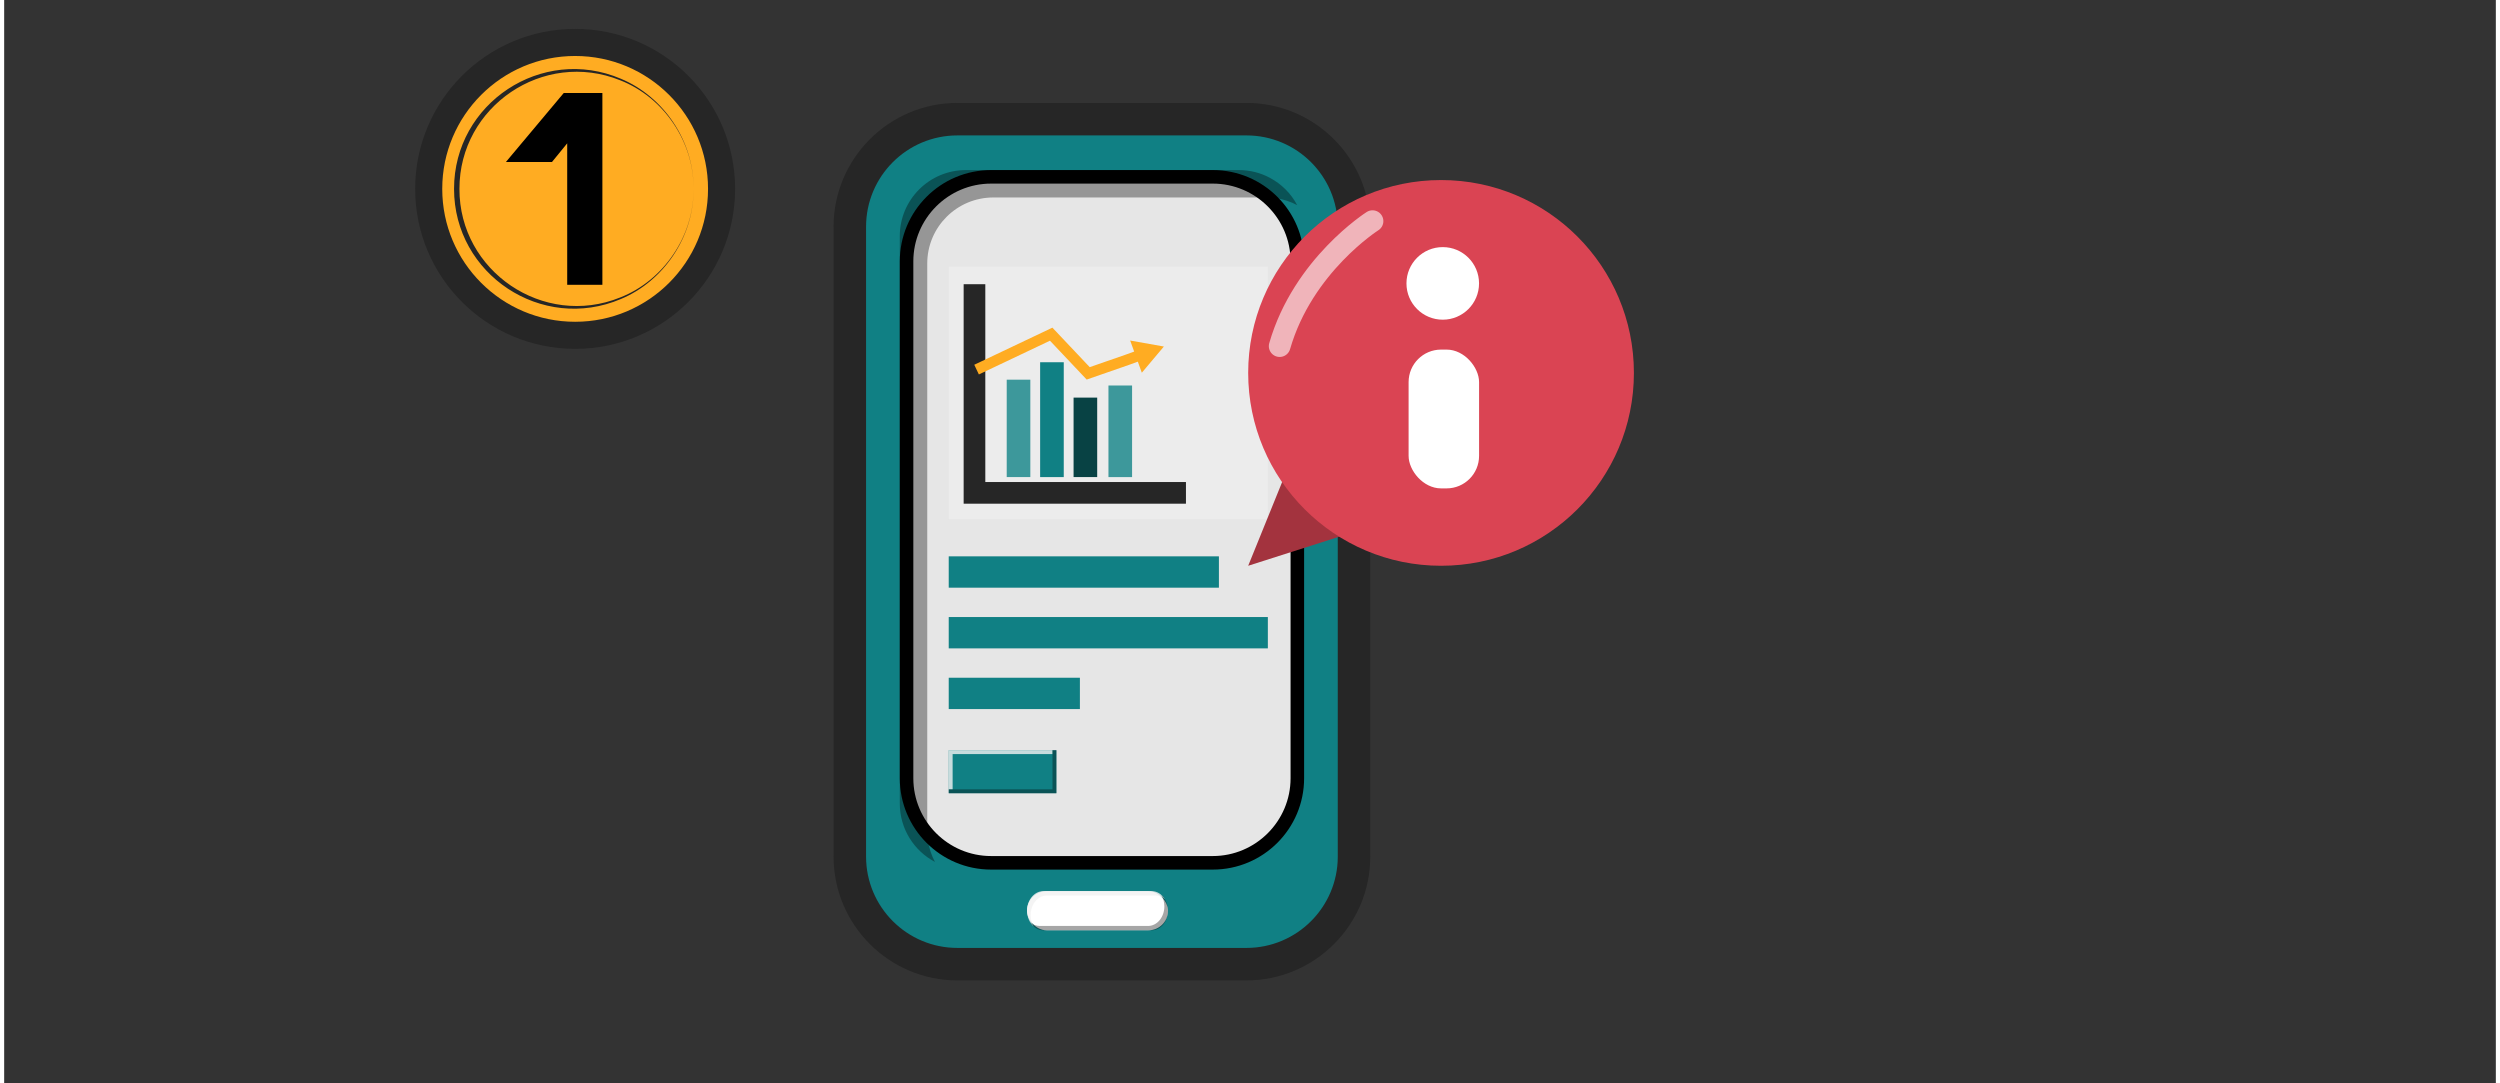 <?xml version="1.0" encoding="UTF-8"?>
<svg xmlns="http://www.w3.org/2000/svg" id="uuid-ef6e5c21-6c8e-4116-9969-c5f1761f40d3" data-name="Schritt1" width="300" height="130" viewBox="0 0 920 400">
  <rect x="0" y="0" width="920" height="400" fill="#333333" stroke="none"/>
  <g>
    <g>
      <path d="m351.98,44h106.7c21.93,0,39.73,17.8,39.73,39.73v232.54c0,21.93-17.8,39.73-39.73,39.73h-106.7c-21.93,0-39.73-17.8-39.73-39.73V83.73c0-21.93,17.8-39.73,39.73-39.73Z" fill="#108084"/>
      <path d="m458.68,50c18.63,0,33.73,15.1,33.73,33.73v232.54c0,18.63-15.1,33.73-33.73,33.73h-106.71c-18.63,0-33.73-15.1-33.73-33.73V83.73c0-18.63,15.1-33.73,33.73-33.73h106.71m0-12h-106.71c-25.22,0-45.73,20.51-45.73,45.73v232.54c0,25.22,20.51,45.73,45.73,45.73h106.71c25.22,0,45.73-20.51,45.73-45.73V83.73c0-25.22-20.51-45.73-45.73-45.73h0Z" fill="#262626"/>
    </g>
    <g>
      <path d="m364.42,65.29h81.83c17.24,0,31.23,13.99,31.23,31.23v190.83c0,17.24-13.99,31.23-31.23,31.23h-81.83c-17.24,0-31.23-13.99-31.23-31.23V96.52c0-17.24,13.99-31.23,31.23-31.23Z" fill="#e6e6e6"/>
      <path d="m446.25,67.79c15.84,0,28.73,12.89,28.73,28.73v190.83c0,15.84-12.89,28.73-28.73,28.73h-81.83c-15.84,0-28.73-12.89-28.73-28.73V96.52c0-15.84,12.89-28.73,28.73-28.73h81.83m0-5h-81.83c-18.63,0-33.73,15.1-33.73,33.73v190.83c0,18.63,15.1,33.73,33.73,33.73h81.83c18.63,0,33.73-15.1,33.73-33.73V96.52c0-18.63-15.1-33.73-33.73-33.73h0Z"/>
    </g>
    <path d="m477.43,75.75c-2.32-1.24-4.87-2.1-7.55-2.54-1.27-.2-2.57-.3-3.89-.3h-100.73c-13.5,0-24.43,10.92-24.43,24.38v209.53c0,1.3.1,2.58.3,3.83.43,2.68,1.29,5.23,2.52,7.55,0,.01.01.04.02.05-7.73-4.1-12.98-12.21-12.98-21.55V87.17c0-13.46,10.94-24.38,24.43-24.38h100.73c4.16,0,8.08,1.03,11.5,2.87,4.29,2.28,7.81,5.8,10.08,10.09Z" opacity=".35"/>
    <rect x="348.76" y="98.43" width="117.83" height="93.25" fill="#f2f2f2" opacity=".5"/>
    <rect x="348.76" y="205.42" width="99.76" height="11.57" fill="#108084"/>
    <rect x="348.76" y="227.83" width="117.83" height="11.57" fill="#108084"/>
    <rect x="348.76" y="250.24" width="48.43" height="11.57" fill="#108084"/>
    <polyline points="358.27 104.94 358.27 181.98 436.35 181.98" fill="none" stroke="#262626" stroke-miterlimit="10" stroke-width="8"/>
    <g>
      <rect x="370.17" y="140.19" width="8.72" height="35.96" fill="#3d989b"/>
      <rect x="382.51" y="133.75" width="8.72" height="42.41" fill="#108084"/>
      <rect x="394.86" y="146.81" width="8.72" height="29.34" fill="#084244"/>
      <rect x="407.74" y="142.34" width="8.72" height="33.82" fill="#3d989b"/>
    </g>
    <polygon points="428.2 127.95 420.06 137.62 418.58 133.54 415.18 134.77 399.7 140.15 386.14 125.8 359.89 138.26 358.19 134.68 387.04 120.98 400.82 135.56 413.87 131.03 417.23 129.81 415.75 125.73 428.2 127.95" fill="#ffac22"/>
    <rect x="348.76" y="276.99" width="39.76" height="15.9" fill="#108084"/>
    <polygon points="387.07 276.99 387.07 278.43 350.2 278.43 350.2 291.45 348.76 291.45 348.76 276.99 387.07 276.99" fill="#f2f2f2" opacity=".81"/>
    <polygon points="388.52 276.99 388.52 292.89 348.76 292.89 348.76 291.45 387.07 291.45 387.07 276.99 388.52 276.99" opacity=".35"/>
    <rect x="377.67" y="329.04" width="52.05" height="14.46" rx="7.23" ry="7.23" fill="#fff"/>
    <path d="m428.57,332.02c-.99-.87-2.21-1.38-3.52-1.38h-40.04c-1.65,0-3.15.81-4.24,2.12-1.09,1.32-1.76,3.12-1.76,5.11,0,1.58.43,3.04,1.15,4.24-1.5-1.32-2.48-3.45-2.48-5.85,0-1.99.67-3.79,1.76-5.11,1.09-1.31,2.59-2.12,4.24-2.12h40.04c1.99,0,3.76,1.18,4.86,2.99Z" fill="#f2f2f2" opacity=".81"/>
    <path d="m429.72,336.27c0,1.99-.67,3.79-1.76,5.11-1.09,1.31-2.59,2.12-4.24,2.12h-40.04c-1.99,0-3.76-1.18-4.86-2.99.99.87,2.21,1.38,3.52,1.38h40.04c1.65,0,3.15-.81,4.24-2.12,1.09-1.32,1.76-3.12,1.76-5.11,0-1.58-.43-3.04-1.15-4.24,1.5,1.32,2.48,3.45,2.48,5.85Z" opacity=".35"/>
    <polygon points="459.33 208.9 481.59 154.01 512.74 191.84 459.33 208.9" fill="#a3333e"/>
    <circle cx="530.54" cy="137.69" r="71.21" fill="#da4453"/>
    <rect x="518.56" y="129.08" width="26.02" height="51.25" rx="12" ry="12" fill="#fff"/>
    <circle cx="531.17" cy="104.64" r="13.4" fill="#fff"/>
    <path d="m505.24,81.65s-25.68,16.27-34.29,46.15" fill="none" opacity=".6" stroke="#fff" stroke-linecap="round" stroke-miterlimit="10" stroke-width="8"/>
  </g>
  <g>
    <g>
      <circle cx="210.82" cy="69.74" r="54.07" fill="#ffac22" stroke="#262626" stroke-miterlimit="10" stroke-width="10"/>
      <circle cx="211.82" cy="68.74" r="33.54" fill="#ffac22"/>
      <path d="m254.54,69.74c.21,17.36-10.85,34.01-26.86,40.68-29.08,12.39-61.57-9.04-61.57-40.68-.01-31.65,32.49-53.08,61.57-40.68,16.02,6.68,27.08,23.33,26.86,40.69h0Zm0,0c.18-17.28-11-33.85-27.11-40.1-28.29-11.41-59.37,9.63-59.33,40.1-.1,30.43,31.08,51.54,59.33,40.1,16.1-6.25,27.29-22.82,27.11-40.1h0Z" fill="#262626"/>
    </g>
    <path d="m207.89,105.16v-52.24l-5.62,6.89h-17.01l21.36-25.48h14.26v70.83h-12.99Z"/>
  </g>
</svg>
